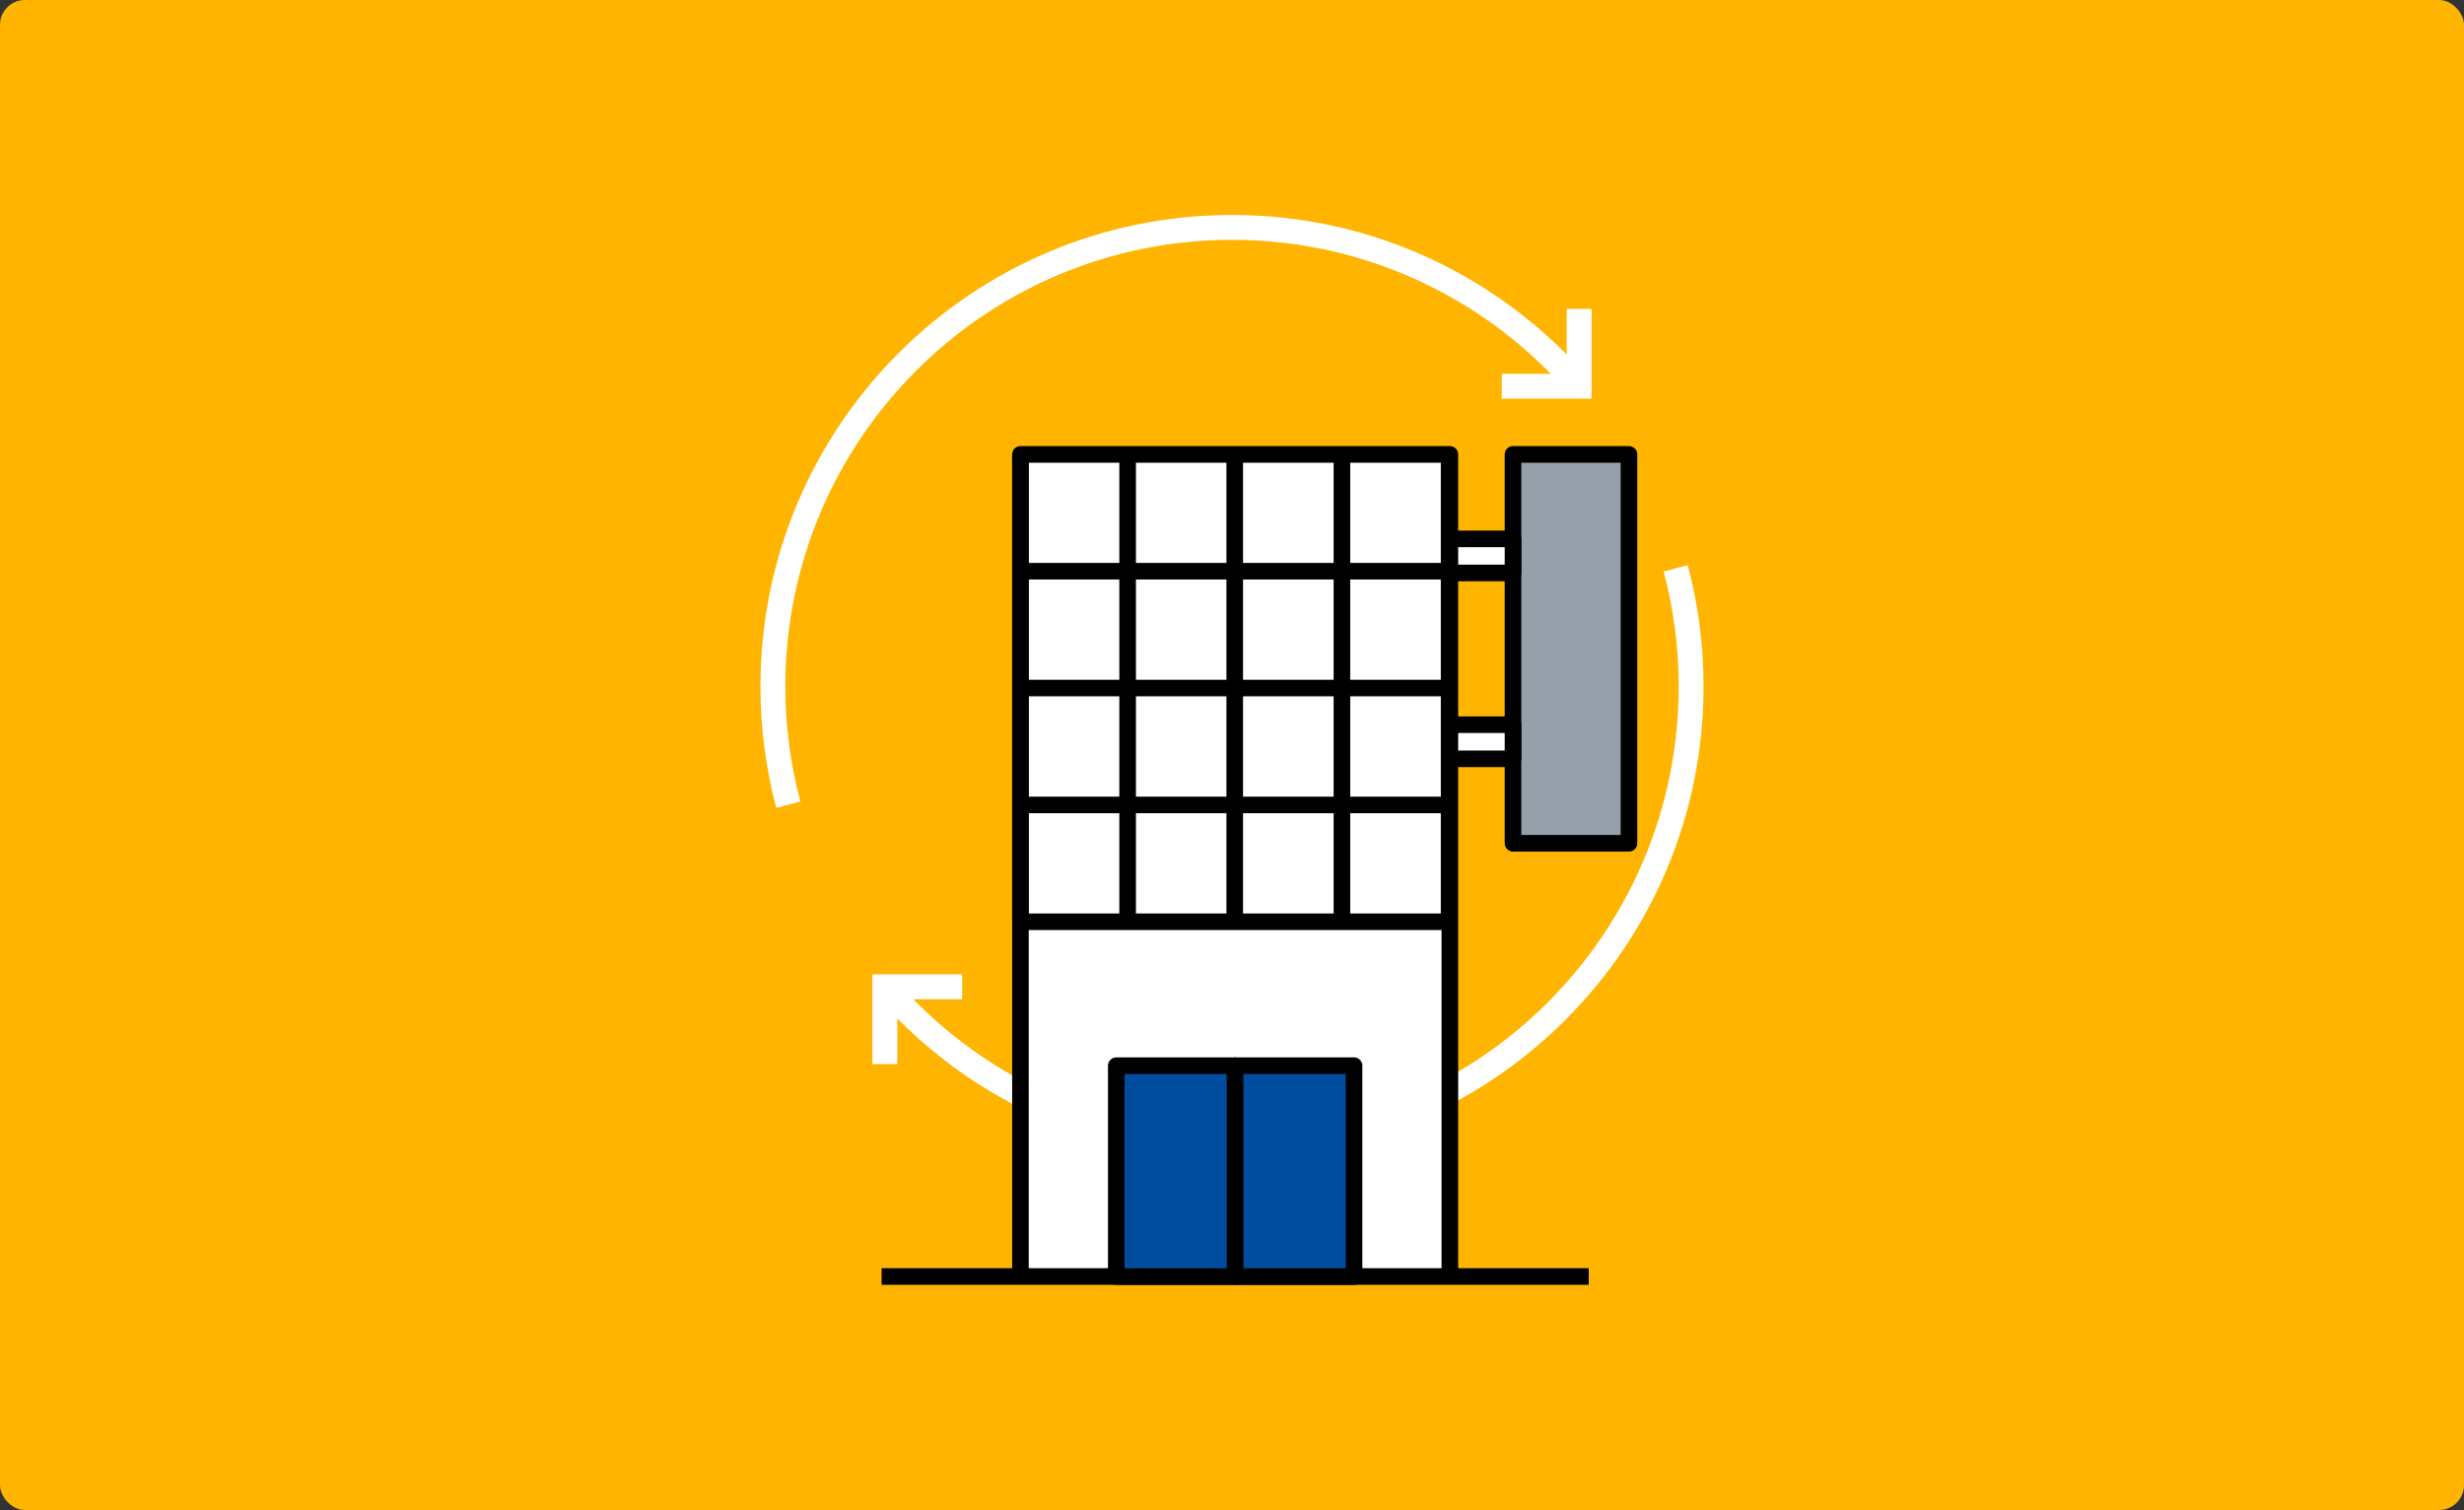 <svg id="uuid-00d1683d-9124-4604-92b6-8c08372fce6a" data-name="レイヤー 2" xmlns="http://www.w3.org/2000/svg" viewBox="0 0 297 182"><rect x="0" y="0" width="297" height="182" fill="#333333" stroke="none"/><defs><style>.uuid-f7d37f3b-ff78-4cb3-8904-4cda2b545ce3{fill:none;stroke:#fff;stroke-miterlimit:10;stroke-width:3px}.uuid-95a7cf86-019b-43fd-8813-e88c81e1ac02,.uuid-f36812ee-5f42-4489-a102-313ab564683c{stroke:#000;stroke-linejoin:round;stroke-width:2px}.uuid-f36812ee-5f42-4489-a102-313ab564683c{fill:#fff}.uuid-95a7cf86-019b-43fd-8813-e88c81e1ac02{fill:#004da0}</style></defs><g id="uuid-5c6588ae-aaa6-4a6f-b9f0-6ded72c156eb" data-name="レイヤー 1"><rect width="297" height="182" rx="3" ry="3" style="fill:#ffb400;stroke-width:0"/><path class="uuid-f7d37f3b-ff78-4cb3-8904-4cda2b545ce3" d="M190.34 46.55c-10.15-11.72-25.12-19.14-41.84-19.14-30.56 0-55.34 24.78-55.34 55.34 0 4.93.65 9.7 1.86 14.24m11.64 21.95c10.15 11.72 25.12 19.14 41.84 19.14 30.56 0 55.34-24.78 55.34-55.34 0-4.93-.65-9.7-1.86-14.24"/><path class="uuid-f7d37f3b-ff78-4cb3-8904-4cda2b545ce3" d="M106.66 128.26v-9.32h9.32m74.36-81.71v9.32h-9.32"/><path class="uuid-f36812ee-5f42-4489-a102-313ab564683c" d="M123 54.77h51.76v99.09H123zm-16.74 99.09h85.24"/><path style="fill:#96a0aa;stroke:#000;stroke-linejoin:round;stroke-width:2px" d="M182.37 54.77h13.98v46.87h-13.98z"/><path class="uuid-f36812ee-5f42-4489-a102-313ab564683c" d="M123.09 68.85h51.58m-51.58 14.08h51.58m-51.58 14.09h51.58m-51.58 14.08h51.58m-51.67 0V54.77m12.92 56.33V54.77m12.91 56.33V54.77m12.92 56.33V54.77m12.92 56.33V54.77"/><path class="uuid-95a7cf86-019b-43fd-8813-e88c81e1ac02" d="M134.55 128.45h14.33v25.41h-14.33z"/><path class="uuid-95a7cf86-019b-43fd-8813-e88c81e1ac02" d="M148.88 128.45h14.33v25.41h-14.33z"/><path class="uuid-f36812ee-5f42-4489-a102-313ab564683c" d="M174.76 64.95h7.61v4.11h-7.61zm0 22.4h7.61v4.11h-7.61z"/></g></svg>